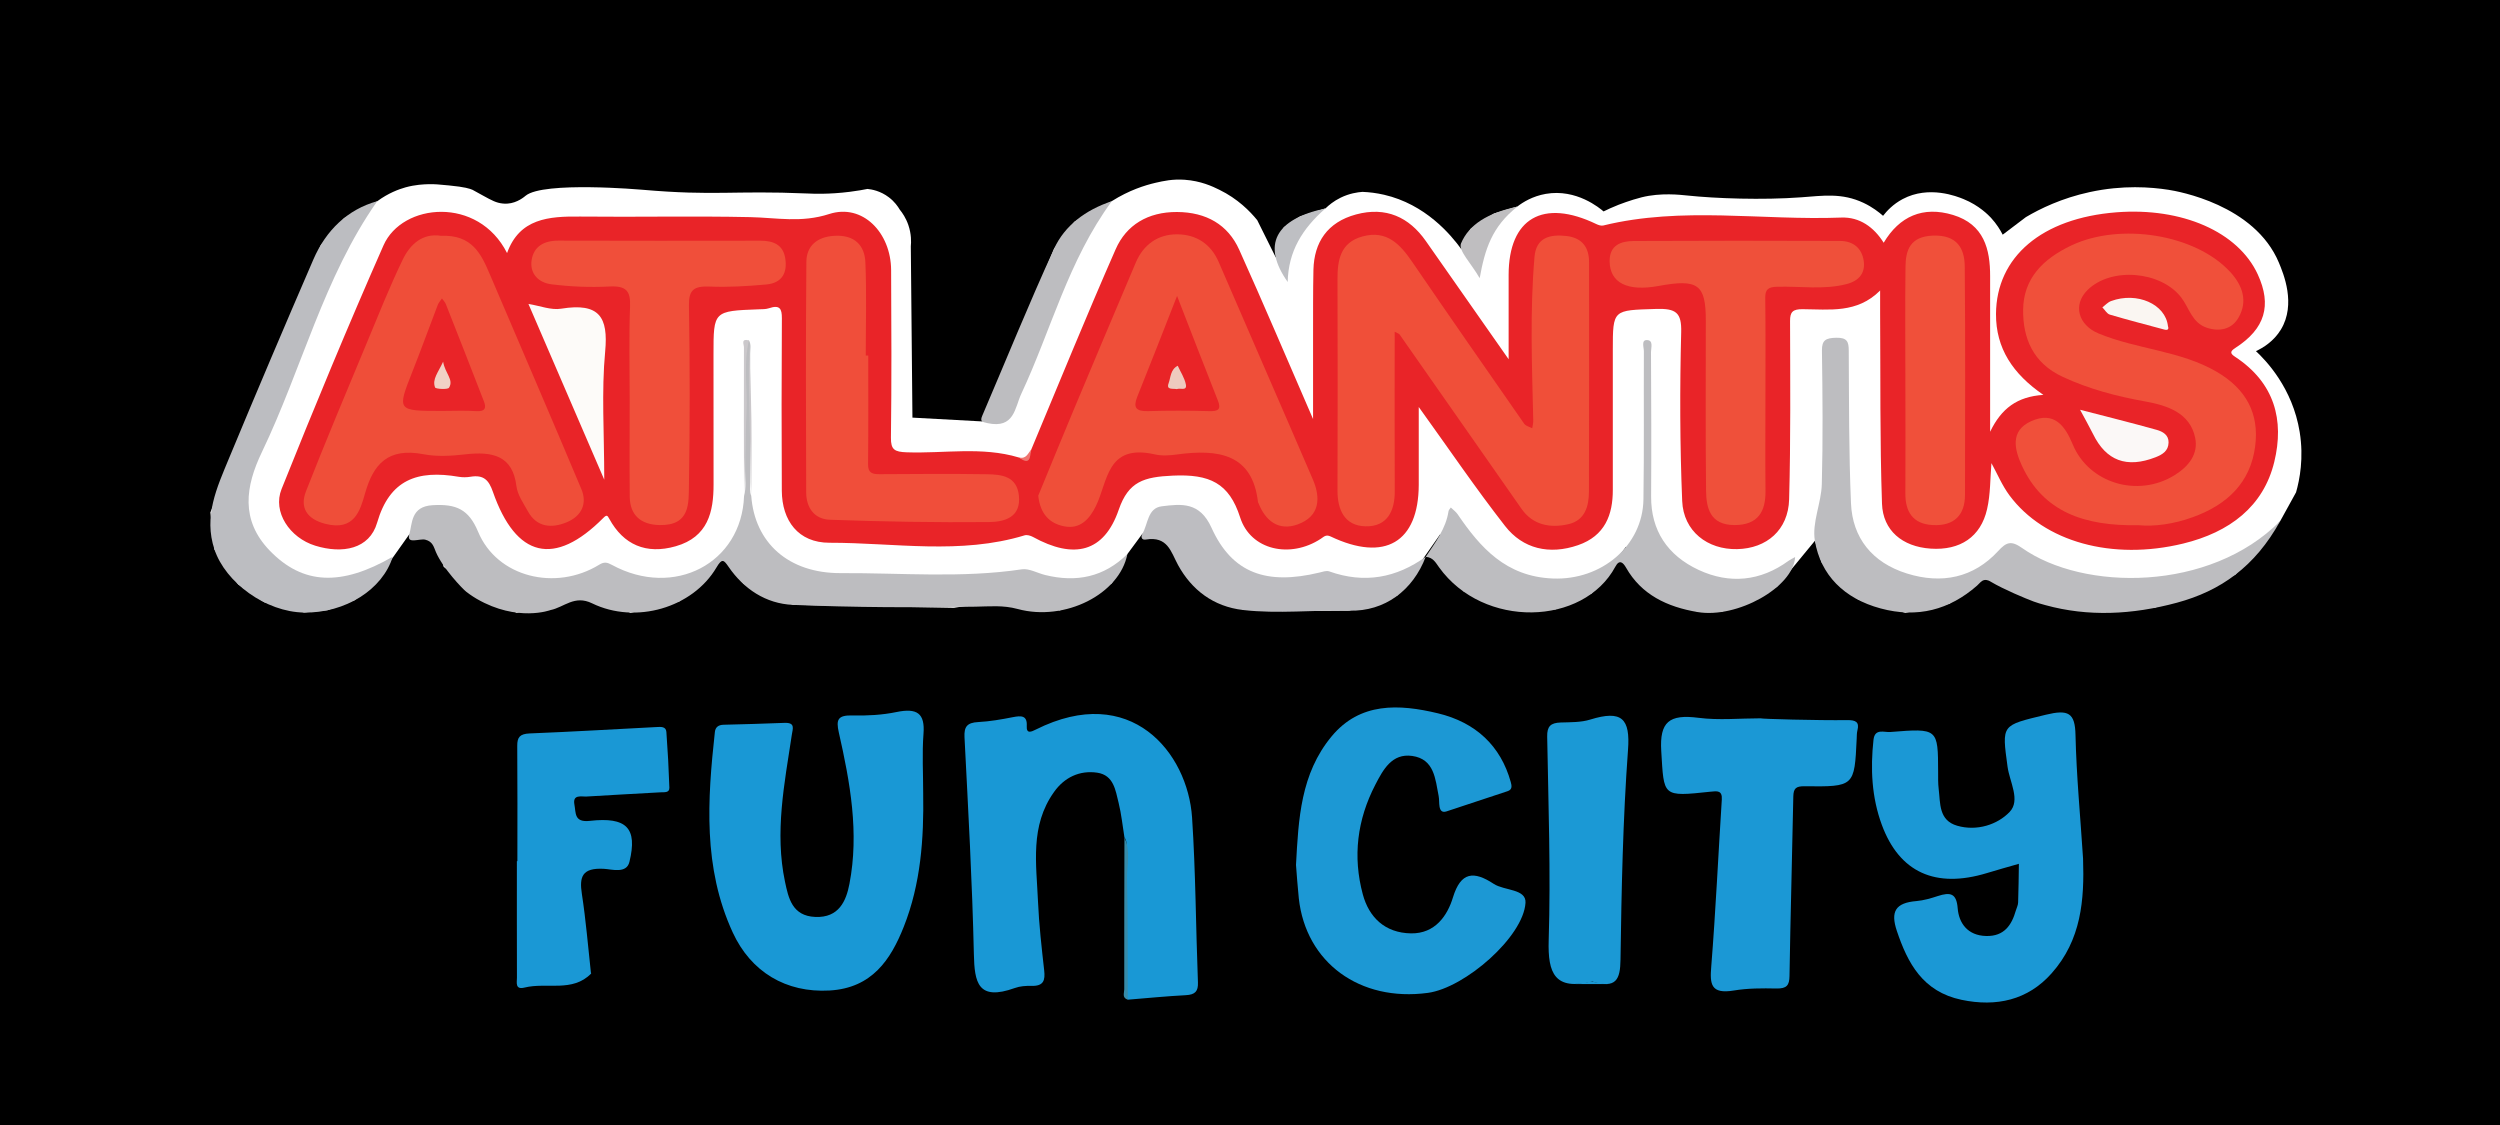 <?xml version="1.0" encoding="utf-8"?>
<!-- Generator: Adobe Illustrator 23.0.3, SVG Export Plug-In . SVG Version: 6.00 Build 0)  -->
<svg version="1.1" id="Layer_1" xmlns="http://www.w3.org/2000/svg" xmlns:xlink="http://www.w3.org/1999/xlink" x="0px" y="0px"
	 viewBox="0 0 400 180" style="enable-background:new 0 0 400 180;" xml:space="preserve">
<style type="text/css">
	.st0{fill:#000;}
	.st1{fill:#FFFFFF;}
	.st2{fill:#E92428;}
	.st3{fill:#1998D5;}
	.st4{fill:#1B98D5;}
	.st5{fill:#1C98D4;}
	.st6{fill:#BDBDC0;}
	.st7{fill:#1A98D5;}
	.st8{fill:#1B99D5;}
	.st9{fill:#BCBDC1;}
	.st10{fill:#BDBDC1;}
	.st11{fill:#BFBEC0;}
	.st12{fill:#BEBFC3;}
	.st13{fill:#368BA9;}
	.st14{fill:#CBC8CB;}
	.st15{fill:#EF746F;}
	.st16{fill:#F04F39;}
	.st17{fill:#F0503A;}
	.st18{fill:#EF4F39;}
	.st19{fill:#EF4E39;}
	.st20{fill:#F04F3A;}
	.st21{fill:#EF503A;}
	.st22{fill:#F04E3A;}
	.st23{fill:#FDFBF9;}
	.st24{fill:#FBF8F7;}
	.st25{fill:#FAF6F2;}
	.st26{fill:#E92427;}
	.st27{fill:#EECBBF;}
	.st28{fill:#F1D1C5;}
</style>
<rect class="st0" width="400" height="180"/>
<path class="st0" d="M200.4,104.24c-55.25,0-110.5,0-165.74,0.04c-0.83,0-1-0.3-1-1.79c0.03-25.86,0.03-51.71,0-77.57
	c0-1.33,0.15-1.59,0.89-1.59c110.64,0.04,221.28,0.04,331.92,0c0.74,0,0.89,0.26,0.89,1.59c-0.03,25.86-0.03,51.71,0,77.57
	c0,1.48-0.17,1.79-1,1.79C311.04,104.23,255.72,104.24,200.4,104.24z"/>
<path class="st1" d="M33.66,81.99l17.66-42.75l3.75-4.35l5.3-2.7c1.78-1.31,3.44-1.91,4.5-2.21c1.59-0.44,2.93-0.49,3.71-0.51
	c0.91-0.03,1.7,0.05,3.26,0.2c2.6,0.25,3.33,0.52,3.76,0.7c0.04,0.02-0.01,0,1.69,0.93c1.4,0.77,2.12,1.16,3.12,1.26
	c0.15,0.02,0.43,0.04,0.78,0.02c1.61-0.11,2.74-1.13,2.92-1.27c2.84-2.33,18.54-0.96,18.54-0.96c11.96,1.04,14.4,0.09,26.6,0.61
	c0.85,0.04,3.4,0.15,6.71-0.27c1.23-0.15,2.23-0.34,2.83-0.46c0.65,0.06,2.07,0.3,3.43,1.34c0.9,0.68,1.44,1.46,1.74,1.97
	c0.42,0.51,0.99,1.34,1.38,2.48c0.49,1.44,0.46,2.69,0.39,3.4c0.09,9.13,0.17,18.27,0.26,27.4c3.73,0.2,7.46,0.41,11.19,0.61
	c3.83-9.22,7.65-18.44,11.48-27.65l3.26-4.31l5.97-3.29c2.79-1.76,5.31-2.54,6.98-2.93c1.31-0.3,2.74-0.62,4.66-0.49
	c2.6,0.18,4.47,1.06,5.56,1.6c2.95,1.44,4.91,3.44,6.07,4.87c0.99,1.99,1.98,3.98,2.97,5.97c0.42-1.61,0.84-3.21,1.26-4.82
	l2.63-1.76l4.06-1.28c0.52-0.5,1.31-1.17,2.42-1.71c1.41-0.69,2.69-0.87,3.49-0.93c1.08,0.04,2.24,0.18,3.46,0.46
	c6.6,1.52,10.66,6.35,12.38,8.73c0.48-1.09,0.97-2.17,1.45-3.26l3.74-2.46l3.76-1.13c0.89-0.69,2.43-1.65,4.54-2.02
	c4.91-0.86,8.66,2.3,9.25,2.81c0.6-0.3,1.42-0.68,2.41-1.07c0,0,1.88-0.74,3.68-1.19c3.07-0.77,6.2-0.4,7.29-0.29
	c4.56,0.48,12.01,0.75,18.24,0.29c3.52-0.26,6.52-0.74,9.98,0.89c1.42,0.67,2.46,1.49,3.12,2.07c0.58-0.75,1.59-1.86,3.14-2.68
	c4.22-2.24,8.72-0.41,9.73,0c2.51,1.02,4,2.58,4.39,2.99c0.92,1,1.51,1.98,1.88,2.71c1.24-0.94,2.47-1.88,3.71-2.81
	c2.28-1.35,5.74-3.04,10.23-4.01c5.3-1.15,9.78-0.8,12.6-0.36c1.48,0.23,13.76,2.36,17.65,11.65c0.73,1.75,2.78,6.64,0.33,10.7
	c-1.16,1.91-2.88,2.94-4,3.46c1.58,1.48,5.86,5.88,7,12.94c0.67,4.16,0,7.61-0.58,9.65c-0.84,1.53-1.69,3.06-2.53,4.59l-7.2,8.6
	l-12.86,5.28c-4.58-0.6-9.16-1.19-13.74-1.79c-1.86-0.36-3.72-0.72-5.57-1.08c-2.24-1.15-4.48-2.31-6.72-3.46
	c-2.28,1.9-4.57,3.8-6.85,5.7l-7.05,1.44l-7.56-2.12L291.46,90l-1.07-3.48l-6.08,7.38l-8.83,3.99l-3.87,0.02
	c-1.3-1-2.61-2.01-3.91-3.01c-2.52-2.47-5.03-4.93-7.55-7.4c-1.83,2.48-3.65,4.96-5.48,7.44l-5.88,2.59
	c-3.23-1.22-6.46-2.44-9.7-3.67c-1.65,0.25-3.3,0.5-4.96,0.75c-1.23-3.04-2.47-6.08-3.7-9.13c-2.28,3.26-4.55,6.53-6.83,9.79
	l-7.7,2.43l-5.12,0.04l-11.9-0.15c-3.63-3.94-7.27-7.87-10.9-11.81c-1.73-0.13-3.47-0.26-5.2-0.38l-2.39,3.24l-2.49,4.69l-8.34,4.35
	c-2.26-0.67-4.51-1.34-6.77-2.01c-3.39,0.53-6.77,1.05-10.16,1.58l-25.76-0.48l-7.94-3.37c-0.99-1.54-1.98-3.09-2.97-4.63
	c-2.43,2.49-4.85,4.98-7.28,7.47l-7.81,1.82c-2.09-1.11-4.17-2.22-6.26-3.33c-1.66,0.4-3.32,0.79-4.98,1.19
	c-2.32,0.71-4.63,1.42-6.95,2.14c-1.86-0.95-3.72-1.91-5.58-2.86c-2.04-1.5-4.07-3-6.11-4.5c-0.4-1.69-0.79-3.38-1.19-5.07
	c-1.44-0.04-2.89-0.07-4.33-0.11c-1.05,1.48-2.1,2.96-3.15,4.44c-1.85,2.02-3.69,4.03-5.54,6.05l-4.34,1.61l-3.78,0.38l-6.36-1.63
	L38.1,93.5l-3.78-5.56L33.66,81.99z"/>
<path class="st2" d="M165,71.93c4.48-10.7,8.84-21.44,13.51-32.06c1.7-3.87,5.15-5.97,9.8-5.95c4.7,0.02,8.16,2.03,9.96,6.03
	c3.86,8.56,7.52,17.2,11.82,27.1c0-5.29-0.01-9.25,0-13.21c0.01-3.56-0.02-7.13,0.06-10.69c0.11-4.38,2.22-7.6,6.82-8.84
	c4.78-1.29,8.48,0.43,11.16,4.25c4.23,6.05,8.47,12.09,13.25,18.92c0-5.08,0-9.29,0-13.5c0.01-9.06,5.5-12.24,14.03-8.13
	c0.33,0.16,0.78,0.31,1.11,0.23c12.59-3.09,25.4-0.78,38.09-1.27c2.92-0.11,5.21,1.52,6.78,4.03c2.51-4.23,6.28-5.91,11.09-4.45
	c4.97,1.51,5.95,5.48,5.94,9.82c-0.01,8.03,0,16.06,0,24.87c1.81-3.75,4.33-5.62,8.52-5.9c-4.91-3.37-7.61-7.47-7.58-12.95
	c0.06-9.14,7.34-15.33,19.26-16.26c10.5-0.82,19.48,3.12,22.62,9.93c2.28,4.95,1.17,8.7-3.56,11.75c-0.84,0.54-0.93,0.87-0.09,1.42
	c6.39,4.19,7.9,10.19,6.3,16.81c-1.73,7.17-7.16,11.28-14.58,13.09c-11.36,2.76-22.25-0.26-27.78-7.69c-1.19-1.6-1.96-3.47-2.9-5.18
	c-0.21,2.42-0.14,4.96-0.7,7.37c-1.01,4.43-4.3,6.63-9.03,6.31c-4.55-0.31-7.63-2.92-7.78-7.18c-0.35-10.16-0.23-20.34-0.3-30.51
	c-0.01-1.03,0-2.06,0-3.61c-3.69,3.71-8.15,3.01-12.42,2.99c-1.55-0.01-2,0.44-1.99,1.87c0.02,9.52,0.11,19.05-0.15,28.57
	c-0.14,4.89-3.59,7.85-8.32,7.95c-4.74,0.1-8.59-2.86-8.79-7.7c-0.37-8.99-0.39-18.01-0.16-27c0.08-3.13-0.8-3.83-4.02-3.73
	c-6.91,0.22-6.92,0.04-6.92,6.59c0,7.45-0.01,14.9,0,22.35c0.01,3.99-1.25,7.37-5.57,8.86c-4.59,1.58-8.82,0.59-11.67-3.07
	c-4.7-6.02-8.98-12.33-13.81-19.04c0,4.52,0.01,8.48,0,12.44c-0.03,9.22-5.43,12.4-14.09,8.28c-0.78-0.37-1.08,0.04-1.59,0.37
	c-4.87,3.19-11.22,1.84-12.9-3.43c-1.76-5.5-4.88-6.95-10.77-6.68c-4.61,0.21-7.09,0.92-8.65,5.45c-2.35,6.82-7.13,8-13.75,4.35
	c-0.37-0.2-0.93-0.36-1.3-0.25c-10.28,3.14-20.82,1.18-31.22,1.19c-5.02,0.01-7.61-3.55-7.64-8.31c-0.05-9.2-0.05-18.4,0.01-27.6
	c0.01-1.54-0.34-2.2-2.07-1.61c-0.5,0.17-1.09,0.15-1.64,0.17c-7.23,0.27-7.23,0.27-7.23,7.19c0,6.93,0,13.87,0.01,20.8
	c0.01,4.4-0.88,8.44-6.05,9.92c-4.74,1.36-8.37-0.24-10.64-4.4c-0.29-0.53-0.4-0.69-0.96-0.12c-7.79,7.83-13.96,6.4-17.66-4.2
	c-0.65-1.87-1.48-2.75-3.58-2.4c-0.6,0.1-1.26,0.11-1.86,0.01c-6.67-1.15-11.09,0.47-13.08,7.34c-1.23,4.24-5.56,5.02-9.9,3.68
	c-4.09-1.26-6.86-5.41-5.39-9.06c5.23-13.07,10.62-26.09,16.31-38.99c3-6.81,15.16-7.91,19.77,1.23c1.99-5.55,6.67-5.9,11.72-5.84
	c9.06,0.1,18.12-0.11,27.17,0.09c4.24,0.09,8.18,0.95,12.66-0.5c5.31-1.72,9.87,2.96,9.9,8.98c0.05,8.94,0.08,17.88-0.03,26.82
	c-0.02,1.91,0.57,2.26,2.53,2.33c5.97,0.21,12.02-0.95,17.91,0.82C164.46,73.9,164.67,72.83,165,71.93z"/>
<path class="st3" d="M179.91,133.99c-0.3-1.84-0.48-3.72-0.93-5.53c-0.5-1.97-0.76-4.43-3.42-4.83c-2.85-0.42-5.28,0.78-6.91,3.08
	c-3.89,5.44-2.82,11.57-2.57,17.54c0.16,3.68,0.58,7.36,0.99,11.02c0.17,1.55-0.06,2.53-2.04,2.47c-0.88-0.02-1.84,0.04-2.65,0.34
	c-5.94,2.14-6.46-0.91-6.56-5.4c-0.26-11.58-0.91-23.16-1.5-34.73c-0.08-1.66,0.39-2.33,2.2-2.42c1.85-0.1,3.7-0.42,5.52-0.78
	c1.37-0.27,2.34-0.29,2.24,1.41c-0.08,1.33,0.77,0.91,1.45,0.57c15.2-7.62,24.31,3.72,25,14.06c0.58,8.78,0.6,17.6,0.94,26.4
	c0.05,1.41-0.43,1.96-1.95,2.04c-3.09,0.16-6.18,0.47-9.27,0.72c-0.51-0.64-0.25-1.37-0.25-2.06c-0.02-7.28-0.01-14.57-0.03-21.85
	C180.16,135.36,180.42,134.63,179.91,133.99z"/>
<path class="st3" d="M147.71,126.91c0.12,7.26-0.38,14.5-3.11,21.38c-2.08,5.24-5.07,9.8-11.87,10.19
	c-6.97,0.4-12.58-2.97-15.49-9.28c-4.78-10.38-4.05-21.22-2.86-32.09c0.08-0.73,0.53-1.13,1.39-1.15c3.24-0.08,6.49-0.17,9.73-0.3
	c1.79-0.07,1.34,0.91,1.19,1.91c-1.18,7.81-2.76,15.61-1.09,23.51c0.55,2.58,1.13,5.48,4.85,5.63c3.78,0.16,4.94-2.57,5.46-5.29
	c1.58-8.18,0.11-16.24-1.7-24.23c-0.46-2.05-0.18-2.78,2.21-2.72c2.33,0.06,4.73-0.07,7-0.54c3.32-0.69,4.59,0.2,4.34,3.46
	C147.52,120.56,147.71,123.74,147.71,126.91z"/>
<path class="st4" d="M333.29,137.38c0.22,6.6-0.27,13-5.04,18.36c-3.8,4.28-8.83,5.4-14.41,4.23c-6.2-1.31-8.61-5.85-10.35-11.04
	c-1.02-3.06-0.25-4.48,3.15-4.76c1.15-0.1,2.3-0.44,3.4-0.8c2.03-0.66,3-0.45,3.19,1.96c0.19,2.35,1.57,4.36,4.56,4.43
	c2.89,0.07,4.08-1.76,4.74-4.06c0.13-0.44,0.36-0.87,0.37-1.31c0.07-2.06,0.09-4.12,0.12-6.18c-1.72,0.49-3.44,0.97-5.14,1.49
	c-8.18,2.48-13.97-0.09-16.79-7.73c-1.62-4.39-1.84-8.98-1.33-13.61c0.21-1.86,1.7-1.16,2.69-1.24c7.63-0.61,7.63-0.59,7.65,6.41
	c0,0.91-0.02,1.82,0.09,2.72c0.28,2.27-0.02,5.01,2.97,5.87c3.16,0.91,6.45-0.19,8.38-2.21c1.78-1.86,0-4.81-0.33-7.22
	c-0.92-6.83-1.03-6.59,6.11-8.33c3.62-0.88,4.69-0.32,4.76,3.25C332.23,124.21,332.87,130.79,333.29,137.38z"/>
<path class="st5" d="M207.36,138.39c0.4-7.41,0.74-14.58,5.69-20.56c4.55-5.5,10.79-5.2,17.02-3.7c6.06,1.46,10.04,5.21,11.65,10.99
	c0.16,0.58,0.29,1.21-0.51,1.47c-3.25,1.09-6.51,2.15-9.76,3.23c-0.76,0.25-1.02-0.19-1.12-0.74c-0.1-0.57-0.04-1.17-0.15-1.74
	c-0.53-2.66-0.67-5.89-4.23-6.39c-3.25-0.46-4.66,2.22-5.89,4.59c-2.92,5.62-3.64,11.52-2.01,17.56c0.98,3.64,3.51,6.17,7.71,6.24
	c3.89,0.06,5.84-2.88,6.71-5.75c1.26-4.12,3.33-4.27,6.53-2.17c1.69,1.11,5.22,0.77,5.08,3.03c-0.33,5.43-9.67,13.6-15.62,14.41
	c-10.89,1.47-19.52-4.84-20.65-15.12C207.61,141.87,207.49,139.99,207.36,138.39z"/>
<path class="st4" d="M295.55,115.22c1.32-0.02,1.99,0.27,1.64,1.63c-0.11,0.43-0.1,0.9-0.12,1.35c-0.36,7.66-0.36,7.69-8.36,7.6
	c-1.38-0.02-1.75,0.37-1.78,1.63c-0.18,9.57-0.46,19.15-0.61,28.72c-0.02,1.5-0.44,2.04-2.09,2.01c-2.27-0.05-4.59-0.05-6.81,0.32
	c-3.72,0.62-3.85-1.04-3.62-3.83c0.71-8.9,1.12-17.82,1.69-26.73c0.09-1.46-0.73-1.37-1.8-1.25c-7.81,0.83-7.44,0.8-7.89-6.51
	c-0.28-4.65,1.25-5.92,5.96-5.31c3.25,0.42,6.61,0.08,9.93,0.08C281.67,115.03,290.92,115.28,295.55,115.22z"/>
<path class="st6" d="M120.2,79.34c0.55,7.47,5.92,12.4,14.34,12.36c9.65-0.05,19.33,0.83,28.96-0.61c1.16-0.17,2.47,0.6,3.72,0.91
	c4.99,1.23,9.41,0.35,13.16-3.35c-1.23,6.41-10,10.84-17.55,8.79c-2.35-0.64-4.46-0.41-6.78-0.37c-9.73,0.16-19.47,0.12-29.19-0.29
	c-4.34-0.19-7.87-2.56-10.29-6.09c-0.77-1.12-1.05-1.4-1.93,0.1c-3.8,6.45-12.92,9.15-19.91,5.74c-2.82-1.38-4.47,0.64-6.65,1.08
	c0,0-5.26,1.98-11.78-1.78c-0.05-0.03-0.1-0.06-0.1-0.06s-0.84-0.49-1.6-1.09c-0.6-0.46-3.75-3.77-4.85-6.34
	c-0.35-0.82-0.5-1.69-1.7-1.99c-0.92-0.23-3.03,0.79-2.57-0.82c0.51-1.75,0.2-4.5,3.75-4.7c3.74-0.22,5.76,0.63,7.27,4.26
	c3.02,7.26,12.38,9.56,19.38,5.26c0.79-0.49,1.27-0.38,2.02,0.03c9.94,5.41,20.77-0.25,21.15-11.03c0.37-1.33,0.16-2.69,0.16-4.03
	c0.03-6.37-0.01-12.75,0.04-19.12c0-0.57-0.57-1.45,0.59-1.73l0,0c0.38,0.67,0.19,1.39,0.19,2.09c0.02,6.89,0.01,13.79,0.02,20.68
	C120.05,77.94,119.91,78.66,120.2,79.34z"/>
<path class="st7" d="M82.78,137.79c0-6.15,0.03-12.31-0.02-18.46c-0.01-1.37,0.41-1.91,1.98-1.98c6.76-0.27,13.51-0.67,20.27-1.02
	c0.71-0.04,1.54-0.12,1.61,0.77c0.22,2.97,0.38,5.95,0.48,8.92c0.03,0.86-0.81,0.72-1.4,0.75c-3.93,0.23-7.86,0.42-11.78,0.67
	c-0.9,0.06-2.34-0.41-2.01,1.32c0.25,1.3-0.07,2.86,2.45,2.58c5.9-0.67,7.67,1.14,6.35,6.56c-0.47,1.93-2.79,1.18-4.09,1.11
	c-3.48-0.19-3.95,1.26-3.52,4.03c0.64,4.16,0.98,8.35,1.44,12.54c0.01,0.06,0.06,0.16,0.04,0.19c-2.99,3.06-7.13,1.36-10.65,2.24
	c-1.55,0.39-1.22-0.83-1.22-1.58c-0.02-6.22-0.01-12.43-0.01-18.65C82.73,137.79,82.76,137.79,82.78,137.79z"/>
<path class="st6" d="M364.83,83.37c-4.03,7.31-9.53,11.17-16.51,13.06c-7.2,1.95-14.25,2.26-21.02,0.4
	c-0.84-0.23-1.27-0.35-1.9-0.58c-1.29-0.48-4.78-1.93-6.87-3.17c-0.16-0.1-0.57-0.36-1.05-0.27c-0.48,0.1-0.77,0.55-1.15,0.89
	c-4.43,3.88-9.55,5.24-15.43,3.65c-5.86-1.58-9.6-5.35-10.52-10.83c-0.49-2.89,1.03-6.02,1.11-9.06c0.19-7.12,0.12-14.25,0.02-21.37
	c-0.02-1.7,0.65-2.01,2.28-2.05c1.77-0.04,2.01,0.65,2.01,2.07c0.05,8.15,0.01,16.31,0.36,24.45c0.24,5.47,3.35,9.45,8.95,11.2
	c5.57,1.74,10.66,0.69,14.6-3.6c1.29-1.4,2.05-1.73,3.82-0.48C333.36,94.61,353.56,94.73,364.83,83.37z"/>
<path class="st8" d="M254.77,157.05c-6,1.46-7.14-1.29-6.98-6.59c0.34-10.86-0.05-21.74-0.24-32.61c-0.03-1.62,0.53-2.2,2.17-2.25
	c1.58-0.05,3.25-0.01,4.72-0.47c5.07-1.57,6.42-0.16,6.04,4.87c-0.82,11.15-1.04,22.36-1.2,33.54
	C259.24,156.72,258.59,158.23,254.77,157.05z"/>
<path class="st9" d="M62.84,89.07c-1.61,5.26-7.6,9.03-14.17,8.94c-6.18-0.09-12.59-4.82-14.35-10.08
	c-1.78-5.32,0.39-9.93,2.32-14.6c4.42-10.64,8.93-21.26,13.51-31.84c2.01-4.63,5.45-7.98,10.21-9.3
	C51.79,44.37,48.32,58.96,41.9,72.34c-2.62,5.46-3.47,10.86,1.26,15.76C48.46,93.58,54.6,93.83,62.84,89.07z"/>
<path class="st6" d="M228.13,89.08c1.52-2.29,3.21-4.5,3.63-7.27c0.03-0.22,0.24-0.41,0.37-0.61c0.37,0.36,0.81,0.67,1.09,1.08
	c3.62,5.32,7.71,9.97,15.21,10.28c7.84,0.32,14.41-5.27,14.52-12.65c0.12-7.9,0.03-15.8,0.07-23.7c0-0.63-0.45-1.81,0.47-1.8
	c1.1,0.01,0.67,1.22,0.67,1.92c0.04,7.71,0.07,15.41,0.02,23.12c-0.03,5.41,2.6,9.41,7.61,11.74c4.95,2.3,9.89,1.81,14.36-1.45
	c0.3-0.22,0.66-0.38,1.07-0.61c-0.29,4.86-9.32,9.86-15.6,8.8c-4.91-0.83-9-2.79-11.45-7.1c-0.47-0.82-1.06-1.39-1.71-0.17
	c-5.1,9.51-21.11,9.98-28.21,0.11c-0.53-0.73-0.97-1.61-2.12-1.67L228.13,89.08z"/>
<path class="st10" d="M228.12,89.07c-2.05,5.41-6.56,8.77-12.22,8.64c-5.68-0.14-11.39,0.54-17.02-0.11
	c-4.75-0.55-8.22-3.23-10.39-7.19c-1.15-2.11-1.65-4.67-5.18-4.08c-0.66,0.11-0.81-0.43-0.53-0.92c0.92-1.56,0.81-4.11,3.09-4.4
	c3.18-0.4,6.09-0.73,7.97,3.43c3.31,7.33,8.86,9.19,17.22,7.18c0.53-0.13,1.16-0.36,1.61-0.2c5.65,2.01,10.76,1.04,15.46-2.35
	C228.13,89.08,228.12,89.07,228.12,89.07z"/>
<path class="st6" d="M177.89,32.19c-6.99,9.52-9.7,20.6-14.48,30.81c-1.05,2.24-1.09,5.64-5.42,4.7c-0.89-0.19-1.21-0.29-0.83-1.18
	c3.82-8.92,7.45-17.91,11.5-26.74C170.35,36.1,173.67,33.59,177.89,32.19z"/>
<path class="st11" d="M236.75,44.51c-1.34-2.36-3.46-4.44-2.99-5.56c1.28-3.04,4.27-4.88,9.02-5.89
	C238.69,36.28,237.58,39.9,236.75,44.51z"/>
<path class="st12" d="M206.03,45.12c-4.17-5.92-2.03-10.07,6.04-11.77C208.37,36.59,206.13,40.21,206.03,45.12z"/>
<path class="st13" d="M179.91,133.99c1.02,2.15,0.39,4.42,0.43,6.62c0.12,6.45,0.08,12.9,0.1,19.34c-0.96-0.31-0.56-1.08-0.56-1.64
	C179.87,150.21,179.89,142.1,179.91,133.99z"/>
<path class="st14" d="M119.84,54.47c-0.94,3.8-0.22,7.65-0.4,11.47c-0.2,4.47-0.27,8.94-0.4,13.41c-0.01-7.93-0.04-15.86-0.01-23.79
	C119.04,55.15,118.48,54.1,119.84,54.47z"/>
<path class="st14" d="M120.2,79.34c-0.12-5.58-0.26-11.16-0.35-16.74c-0.05-2.71,0-5.42,0-8.13c0.13,4.29,0.32,8.58,0.38,12.87
	C120.28,71.34,120.21,75.34,120.2,79.34z"/>
<path class="st15" d="M165,71.93c-0.24,1.03-0.02,2.72-2.02,1.24C164.2,73.53,164.46,72.52,165,71.93z"/>
<path class="st16" d="M223.15,53.08c0,8.69-0.03,17.11,0.01,25.52c0.02,3.11-1.17,5.7-4.7,5.61c-3.36-0.09-4.47-2.7-4.46-5.71
	c0.04-11.27,0.03-22.54,0-33.81c-0.01-3.02,0.42-5.88,4-6.86c3.92-1.07,6.05,1.3,7.95,4.07c5.93,8.67,11.92,17.29,17.93,25.91
	c0.24,0.35,0.85,0.48,1.28,0.71c0.06-0.42,0.17-0.83,0.16-1.25c-0.2-8.72-0.55-17.45,0.2-26.17c0.26-3.06,2.4-3.65,5.12-3.34
	c2.57,0.3,3.61,1.89,3.61,4.18c0.01,12.24,0.02,24.48-0.02,36.73c-0.01,2.29-0.6,4.6-3.33,5.21c-2.88,0.65-5.64,0.13-7.45-2.46
	c-6.5-9.3-13.01-18.61-19.52-27.91C223.84,53.38,223.61,53.33,223.15,53.08z"/>
<path class="st17" d="M342.13,84.03c-8.68,0.17-15.22-2.16-18.62-9.51c-1.19-2.58-1.93-5.58,1.45-7.12
	c3.71-1.68,5.45,0.74,6.68,3.71c2.57,6.21,10.41,8.57,16.29,4.92c2.25-1.4,3.85-3.38,3.29-6.02c-0.84-3.94-4.4-5.13-7.95-5.77
	c-4.62-0.83-9.07-2-13.27-3.96c-4.72-2.2-6.35-6.17-6.3-10.73c0.06-4.95,3.11-8.1,7.74-10.29c7.76-3.67,19.81-1.82,25.4,4.26
	c1.95,2.12,2.87,4.67,1.3,7.34c-1.06,1.81-2.97,2.25-5.01,1.59c-2.42-0.78-2.85-3.18-4.14-4.86c-3.25-4.22-11.2-4.92-14.98-1.19
	c-2.42,2.39-1.47,5.61,1.75,6.95c6.11,2.54,13.06,2.74,18.87,6.11c4.78,2.78,6.86,6.73,6.2,11.92c-0.74,5.8-4.44,9.39-10.05,11.39
	C347.78,83.86,344.65,84.28,342.13,84.03z"/>
<path class="st18" d="M166.12,79.31c1.73-4.2,3.63-8.87,5.58-13.52c3.33-7.95,6.67-15.88,10.04-23.81c1.18-2.78,3.47-4.51,6.61-4.49
	c3.09,0.02,5.41,1.58,6.64,4.43c5,11.61,10.08,23.19,15.07,34.8c1.27,2.95,1.13,5.89-2.42,7.18c-3.07,1.12-5.18-0.59-6.27-3.37
	c-0.02-0.06-0.08-0.11-0.09-0.17c-0.87-7.73-6.32-8.56-13-7.64c-1.15,0.16-2.4,0.24-3.51-0.02c-7.77-1.76-7.48,4.38-9.46,8.34
	c-0.98,1.96-2.46,3.69-5.05,3.17C167.98,83.76,166.44,82.29,166.12,79.31z"/>
<path class="st19" d="M70.57,37.73c5.01-0.21,6.44,2.96,7.82,6.2c4.88,11.44,9.81,22.86,14.63,34.33c0.97,2.3,0.06,4.31-2.36,5.31
	c-2.44,1-4.79,0.79-6.19-1.75c-0.72-1.3-1.67-2.64-1.84-4.03c-0.6-4.92-3.84-5.6-8.24-5.09c-2.18,0.25-4.49,0.39-6.61-0.02
	c-5.72-1.1-8.05,1.57-9.38,6.29c-0.78,2.74-1.71,6.02-6.32,4.85c-3.07-0.78-4.12-2.68-3.12-5.22c3.13-7.99,6.47-15.91,9.77-23.84
	c1.84-4.42,3.61-8.88,5.7-13.21C65.61,39.09,67.61,37.26,70.57,37.73z"/>
<path class="st20" d="M100.75,63.78c0-4.92-0.13-9.84,0.06-14.76c0.09-2.43-0.58-3.33-3.31-3.18c-3.07,0.16-6.2,0.03-9.26-0.35
	c-2.11-0.26-3.51-1.74-3.18-3.87c0.33-2.15,1.92-3.12,4.27-3.12c10.77,0.03,21.55,0.03,32.32,0.01c2.15,0,3.65,0.68,3.99,2.82
	c0.35,2.24-0.44,3.95-3.05,4.19c-3.01,0.27-6.05,0.45-9.06,0.33c-2.49-0.1-3.34,0.52-3.3,3c0.16,9.58,0.16,19.16,0,28.74
	c-0.05,2.9,0.23,6.52-4.7,6.42c-3.04-0.06-4.73-1.63-4.77-4.49C100.71,74.27,100.75,69.03,100.75,63.78z"/>
<path class="st21" d="M282.47,63.61c0,4.99-0.04,9.97,0.01,14.96c0.03,3.23-1.15,5.45-4.98,5.44c-3.91-0.02-4.5-2.76-4.53-5.52
	c-0.1-9.07-0.04-18.13-0.04-27.2c0-5.79-1.24-6.7-7.54-5.54c-5.02,0.93-7.8-0.5-7.85-3.92c-0.03-2.58,1.75-3.26,3.89-3.27
	c10.99-0.06,21.98-0.05,32.96-0.01c2.17,0.01,3.5,1.19,3.8,3.16c0.29,1.92-0.69,3.21-2.73,3.74c-3.67,0.95-7.42,0.32-11.13,0.43
	c-1.44,0.04-1.91,0.44-1.89,1.8C282.51,52.98,282.47,58.3,282.47,63.61z"/>
<path class="st22" d="M138.92,56.88c0,5.8,0.03,11.6-0.03,17.4c-0.01,1.36,0.61,1.6,1.87,1.59c5.74-0.04,11.48-0.08,17.21,0.01
	c2.38,0.04,4.71,0.35,5.05,3.39c0.38,3.47-2.23,4.23-4.77,4.26c-8.49,0.08-16.98-0.07-25.46-0.37c-2.56-0.09-3.79-2.01-3.8-4.35
	c-0.04-12.31-0.08-24.62,0.03-36.92c0.02-2.47,1.63-4,4.47-4.16c3.25-0.19,4.85,1.53,4.97,4.23c0.21,4.97,0.06,9.95,0.06,14.92
	C138.65,56.88,138.78,56.88,138.92,56.88z"/>
<path class="st17" d="M304.86,61.09c0-6.14-0.06-12.29,0.02-18.43c0.03-2.64,0.73-4.81,4.36-4.96c3.88-0.16,5.09,2.03,5.12,4.93
	c0.11,12.17,0.05,24.35,0.04,36.53c0,3.19-1.67,5.03-5.16,4.85c-3.25-0.17-4.39-2.2-4.38-5.03C304.89,73,304.87,67.05,304.86,61.09z
	"/>
<path class="st23" d="M96.68,76.75c-4.33-10.02-8.21-19.04-12.13-28.12c1.85,0.3,3.64,1.03,5.24,0.76c6.15-1,7.54,1.38,7.04,6.81
	C96.22,62.66,96.68,69.21,96.68,76.75z"/>
<path class="st24" d="M332.81,65.56c4.24,1.1,8.27,2.1,12.27,3.22c0.95,0.27,1.92,0.8,1.89,2.03c-0.03,1.32-0.95,1.91-2.08,2.35
	c-4.63,1.8-7.92,0.56-10.01-3.73C334.28,68.22,333.6,67.04,332.81,65.56z"/>
<path class="st25" d="M346.87,52.17c0.19,0.56-0.07,0.7-0.62,0.55c-2.89-0.78-5.8-1.53-8.67-2.38c-0.48-0.14-0.8-0.76-1.2-1.16
	c0.46-0.35,0.87-0.82,1.39-1.01C341.93,46.64,346.48,48.66,346.87,52.17z"/>
<path class="st26" d="M188.33,47.35c2.28,5.86,4.37,11.29,6.52,16.71c0.57,1.42,0.12,1.77-1.41,1.72c-3.24-0.09-6.48-0.1-9.72,0
	c-2.02,0.07-2.43-0.61-1.76-2.29C184.07,58.25,186.11,53,188.33,47.35z"/>
<path class="st2" d="M70.8,65.75c-7.32,0-7.3,0.01-4.81-6.3c1.4-3.54,2.69-7.11,4.05-10.66c0.14-0.37,0.45-0.69,0.67-1.04
	c0.21,0.3,0.5,0.58,0.63,0.92c2.04,5.17,4.07,10.34,6.08,15.53c0.41,1.05,0.24,1.68-1.25,1.58C74.4,65.66,72.6,65.75,70.8,65.75z"/>
<path class="st27" d="M188.29,62.26c-0.62-0.13-1.72,0.18-1.32-0.92c0.36-0.97,0.28-2.21,1.47-2.82c0.45,1,1.1,1.96,1.3,3
	C189.95,62.63,188.79,62.02,188.29,62.26z"/>
<path class="st28" d="M70.9,57.87c0.31,1.89,1.75,2.88,0.94,4.17c-0.2,0.31-2.13,0.21-2.23-0.05C69.11,60.69,70.1,59.61,70.9,57.87z
	"/>
<polyline class="st8" points="254.56,157.45 257.25,157.45 254.58,157.05 252.08,157.45 "/>
<path class="st1" d="M201.9,209.25"/>
<path class="st1" d="M365.24,134.53"/>
</svg>
